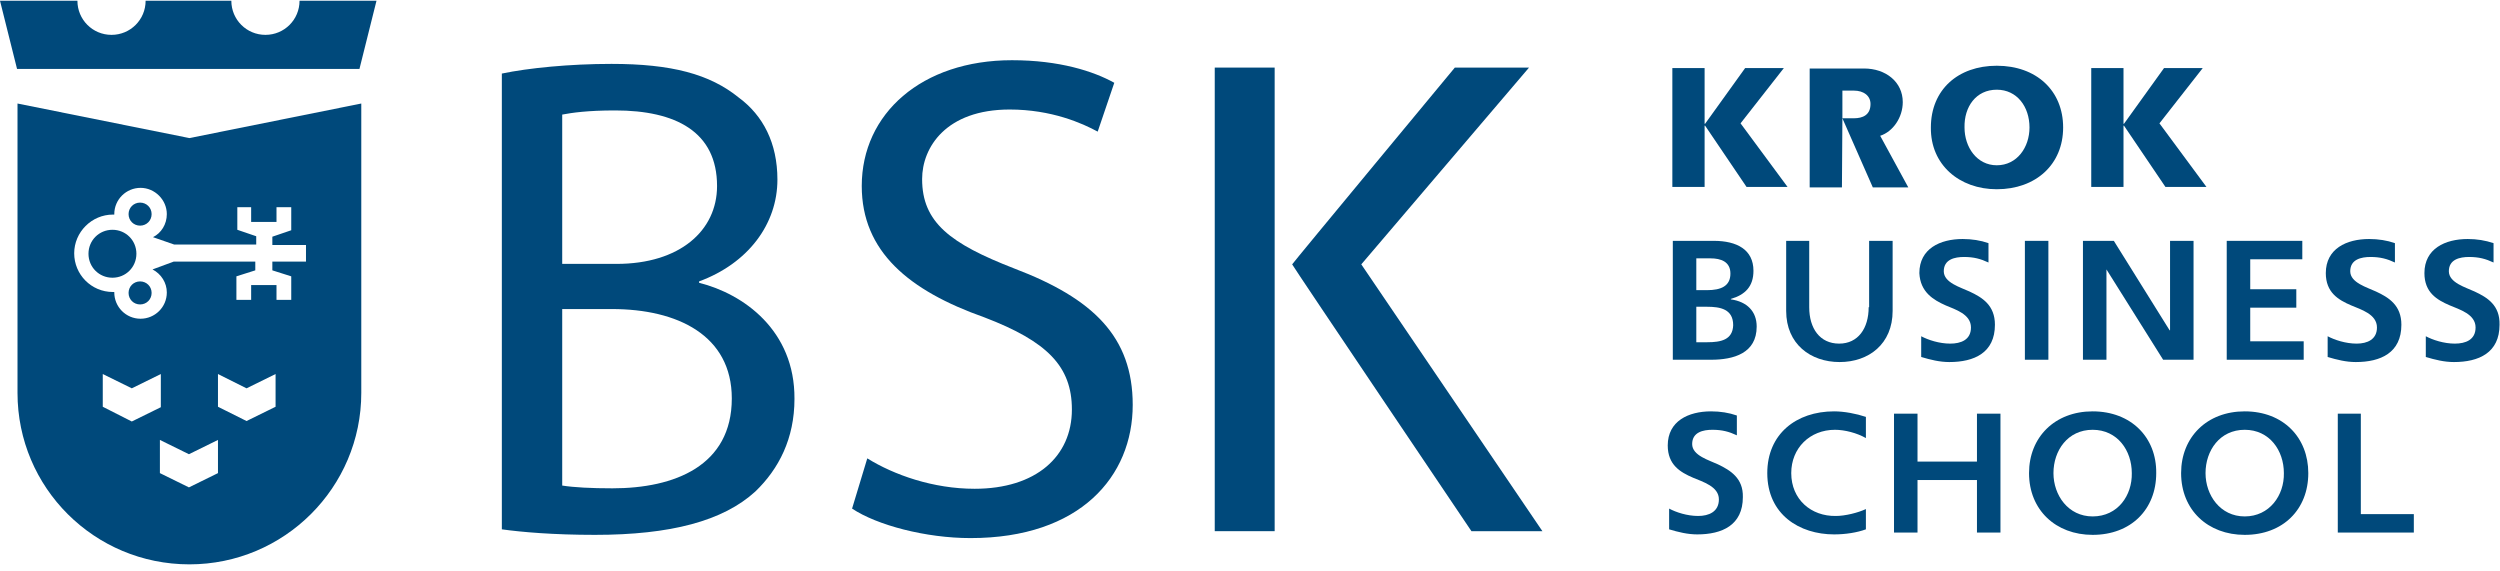 <?xml version="1.0" encoding="UTF-8"?> <svg xmlns="http://www.w3.org/2000/svg" width="311" height="71" viewBox="0 0 311 71" fill="none"> <g clip-path="url(#clip0)"> <path d="M86.965 35.179V35.007C93.042 32.771 96.711 27.898 96.711 22.337C96.711 17.808 94.934 14.369 91.895 12.133C88.284 9.209 83.526 7.948 76.073 7.948C70.856 7.948 65.697 8.464 62.429 9.152V65.849C64.894 66.193 68.85 66.537 74.009 66.537C83.411 66.537 89.946 64.817 93.959 61.148C96.883 58.339 98.832 54.555 98.832 49.625C98.889 41.083 92.469 36.554 86.965 35.179ZM69.939 14.254C71.143 14.025 73.092 13.738 76.532 13.738C84.042 13.738 89.201 16.375 89.201 23.14C89.201 28.701 84.558 32.828 76.704 32.828H69.939V14.254ZM76.188 60.747C73.551 60.747 71.372 60.632 69.939 60.403V38.446H76.13C84.271 38.446 91.036 41.714 91.036 49.568C91.036 57.938 83.927 60.747 76.188 60.747Z" fill="#00497B"></path> <path d="M126.177 33.401C118.209 30.306 114.712 27.669 114.712 22.28C114.712 18.325 117.693 13.624 125.604 13.624C130.821 13.624 134.662 15.343 136.553 16.375L138.617 10.299C136.037 8.865 131.795 7.49 125.891 7.49C114.654 7.49 107.202 14.14 107.202 23.14C107.202 31.28 113.049 36.153 122.451 39.478C130.247 42.459 133.343 45.555 133.343 50.944C133.343 56.791 128.872 60.804 121.247 60.804C116.088 60.804 111.215 59.084 107.89 57.02L105.998 63.269C109.094 65.333 115.17 66.938 120.731 66.938C134.375 66.938 140.91 59.256 140.91 50.37C140.91 41.886 135.98 37.128 126.177 33.401Z" fill="#00497B"></path> <path d="M158.567 8.407H151.114V66.078H158.567V8.407Z" fill="#00497B"></path> <path d="M190.212 8.407H180.982C180.982 8.407 160.917 32.599 160.745 32.886C160.86 33.172 183.046 66.078 183.046 66.078H191.874L169.345 32.886L190.212 8.407Z" fill="#00497B"></path> <path d="M212.053 15.63H212.111L217.27 23.255H222.372L216.525 15.344L221.914 8.464H217.098L212.111 15.401H212.053V8.464H208.04V23.255H212.053V15.63Z" fill="#00497B"></path> <path d="M229.194 14.713V11.273H230.627C231.831 11.273 232.691 11.904 232.691 12.936C232.691 14.312 231.716 14.713 230.627 14.713H229.194L232.978 23.312H237.392L233.895 16.891C235.5 16.375 236.704 14.598 236.704 12.706C236.704 10.184 234.583 8.522 231.888 8.522H225.124V23.312H229.137L229.194 14.713Z" fill="#00497B"></path> <path d="M248.399 23.541C253.272 23.541 256.654 20.446 256.654 15.859C256.654 11.273 253.329 8.178 248.399 8.178C243.583 8.178 240.201 11.159 240.201 15.859C240.144 20.503 243.755 23.541 248.399 23.541ZM248.399 11.159C250.921 11.159 252.469 13.28 252.469 15.859C252.469 18.325 250.921 20.56 248.399 20.56C245.934 20.56 244.386 18.325 244.386 15.859C244.328 13.28 245.819 11.159 248.399 11.159Z" fill="#00497B"></path> <path d="M264.164 15.63H264.221L269.38 23.255H274.483L268.635 15.344L274.024 8.464H269.208L264.221 15.401H264.164V8.464H260.151V23.255H264.164V15.63Z" fill="#00497B"></path> <path d="M215.321 37.242V37.185C217.098 36.669 218.13 35.637 218.13 33.688C218.13 31.051 216.066 29.962 213.2 29.962H208.098V44.752H212.856C215.665 44.752 218.531 43.95 218.531 40.625C218.531 38.733 217.327 37.529 215.321 37.242ZM211.021 32.14H212.799C214.06 32.14 215.264 32.542 215.264 34.032C215.264 35.58 214.117 36.096 212.34 36.096H211.021V32.14ZM212.397 42.574H211.021V38.16H212.34C214.002 38.16 215.608 38.446 215.608 40.453C215.55 42.287 214.06 42.574 212.397 42.574Z" fill="#00497B"></path> <path d="M232.462 38.217C232.462 40.854 231.143 42.746 228.793 42.746C226.385 42.746 225.067 40.854 225.067 38.217V29.962H222.2V38.676C222.2 42.803 225.239 45.039 228.85 45.039C232.462 45.039 235.443 42.803 235.443 38.676V29.962H232.519V38.217H232.462Z" fill="#00497B"></path> <path d="M242.035 37.988C243.239 38.504 245.188 39.077 245.188 40.739C245.188 42.287 243.927 42.746 242.609 42.746C241.233 42.746 239.857 42.287 238.997 41.829V44.408C240.144 44.752 241.29 45.039 242.494 45.039C245.59 45.039 248.169 43.892 248.169 40.395C248.169 37.988 246.622 37.013 245.016 36.268C243.927 35.752 241.806 35.179 241.806 33.745C241.806 32.255 243.182 31.968 244.328 31.968C245.532 31.968 246.392 32.198 247.367 32.656V30.248C246.392 29.905 245.303 29.733 244.156 29.733C241.347 29.733 238.768 30.936 238.768 33.975C238.882 36.325 240.488 37.3 242.035 37.988Z" fill="#00497B"></path> <path d="M254.819 29.962H251.896V44.752H254.819V29.962Z" fill="#00497B"></path> <path d="M272.877 29.962H269.954V41.083H269.896L262.96 29.962H259.119V44.752H262.043V33.516L269.094 44.752H272.877V29.962Z" fill="#00497B"></path> <path d="M286.579 42.459H279.929V38.274H285.661V35.981H279.929V32.255H286.407V29.962H277.005V44.752H286.579V42.459Z" fill="#00497B"></path> <path d="M293.171 42.746C291.795 42.746 290.42 42.287 289.56 41.829V44.408C290.706 44.752 291.853 45.039 293.057 45.039C296.152 45.039 298.732 43.892 298.732 40.395C298.732 37.988 297.184 37.013 295.579 36.268C294.49 35.752 292.369 35.179 292.369 33.745C292.369 32.255 293.745 31.968 294.891 31.968C296.095 31.968 296.955 32.198 297.929 32.656V30.248C296.955 29.905 295.866 29.733 294.719 29.733C291.91 29.733 289.33 30.936 289.33 33.975C289.33 36.383 290.878 37.3 292.483 37.988C293.687 38.504 295.694 39.077 295.694 40.739C295.694 42.23 294.49 42.746 293.171 42.746Z" fill="#00497B"></path> <path d="M307.847 36.268C306.758 35.752 304.637 35.179 304.637 33.745C304.637 32.255 306.013 31.968 307.159 31.968C308.363 31.968 309.223 32.198 310.197 32.656V30.248C309.166 29.905 308.134 29.733 306.987 29.733C304.178 29.733 301.598 30.936 301.598 33.975C301.598 36.383 303.146 37.3 304.751 37.988C305.955 38.504 307.962 39.077 307.962 40.739C307.962 42.287 306.7 42.746 305.382 42.746C304.006 42.746 302.63 42.287 301.77 41.829V44.408C302.917 44.752 304.063 45.039 305.267 45.039C308.363 45.039 310.943 43.892 310.943 40.395C311 37.988 309.452 37.013 307.847 36.268Z" fill="#00497B"></path> <path d="M213.716 57.766C212.627 57.25 210.505 56.676 210.505 55.243C210.505 53.753 211.881 53.466 213.028 53.466C214.232 53.466 215.092 53.695 216.066 54.154V51.689C215.092 51.345 214.002 51.173 212.856 51.173C210.047 51.173 207.467 52.377 207.467 55.415C207.467 57.823 209.015 58.74 210.62 59.428C211.824 59.944 213.83 60.517 213.83 62.122C213.83 63.67 212.569 64.186 211.251 64.186C209.875 64.186 208.499 63.728 207.639 63.269V65.849C208.786 66.193 209.932 66.479 211.136 66.479C214.232 66.479 216.811 65.333 216.811 61.836C216.869 59.485 215.264 58.511 213.716 57.766Z" fill="#00497B"></path> <path d="M222.831 58.855C222.831 55.759 225.124 53.466 228.277 53.466C229.481 53.466 231.029 53.867 232.118 54.498V51.861C230.914 51.46 229.423 51.173 228.162 51.173C223.461 51.173 219.85 53.982 219.85 58.855C219.85 64.014 223.863 66.479 228.162 66.479C229.595 66.479 231.029 66.25 232.118 65.849V63.326C231.143 63.785 229.538 64.186 228.392 64.186C225.296 64.243 222.831 62.122 222.831 58.855Z" fill="#00497B"></path> <path d="M245.934 57.422H238.538V51.46H235.615V66.25H238.538V59.715H245.934V66.25H248.857V51.46H245.934V57.422Z" fill="#00497B"></path> <path d="M260.323 51.173C255.622 51.173 252.412 54.383 252.412 58.855C252.412 63.441 255.737 66.537 260.323 66.537C265.081 66.537 268.234 63.384 268.234 58.855C268.291 54.441 265.138 51.173 260.323 51.173ZM260.323 64.243C257.284 64.243 255.45 61.606 255.45 58.855C255.45 56.046 257.227 53.466 260.323 53.466C263.418 53.466 265.196 56.046 265.196 58.855C265.253 61.606 263.476 64.243 260.323 64.243Z" fill="#00497B"></path> <path d="M279.241 51.173C274.54 51.173 271.33 54.383 271.33 58.855C271.33 63.441 274.655 66.537 279.241 66.537C283.999 66.537 287.152 63.384 287.152 58.855C287.152 54.441 284.056 51.173 279.241 51.173ZM279.241 64.243C276.202 64.243 274.368 61.606 274.368 58.855C274.368 56.046 276.145 53.466 279.241 53.466C282.336 53.466 284.114 56.046 284.114 58.855C284.171 61.606 282.336 64.243 279.241 64.243Z" fill="#00497B"></path> <path d="M293.687 51.46H290.821V66.25H300.28V63.957H293.687V51.46Z" fill="#00497B"></path> <path d="M33.02 4.337C30.67 4.337 28.778 2.445 28.778 0.094H18.115C18.115 2.445 16.224 4.337 13.873 4.337C11.523 4.337 9.631 2.445 9.631 0.094H0L2.121 8.579H44.715L46.836 0.094H37.263C37.263 2.445 35.371 4.337 33.02 4.337Z" fill="#00497B"></path> <path d="M17.427 25.204C16.625 25.204 15.994 25.834 15.994 26.637C15.994 27.439 16.625 28.07 17.427 28.07C18.23 28.07 18.861 27.439 18.861 26.637C18.861 25.834 18.23 25.204 17.427 25.204Z" fill="#00497B"></path> <path d="M17.427 35.007C16.625 35.007 15.994 35.637 15.994 36.44C15.994 37.242 16.625 37.873 17.427 37.873C18.23 37.873 18.861 37.242 18.861 36.44C18.861 35.637 18.23 35.007 17.427 35.007Z" fill="#00497B"></path> <path d="M16.969 31.567C16.969 29.905 15.65 28.586 13.988 28.586C12.325 28.586 11.007 29.905 11.007 31.567C11.007 33.23 12.325 34.548 13.988 34.548C15.65 34.548 16.969 33.23 16.969 31.567Z" fill="#00497B"></path> <path d="M2.178 12.878V48.88C2.178 60.689 11.752 70.206 23.561 70.206C35.371 70.206 44.944 60.632 44.944 48.88V12.878L23.561 17.178L2.178 12.878ZM12.784 50.6V46.529L16.396 48.307L20.007 46.529V50.657L16.396 52.434L12.784 50.6ZM27.116 58.855L23.504 60.632L19.892 58.855V54.727L23.504 56.504L27.116 54.727V58.855ZM34.282 50.6L30.67 52.377L27.116 50.6V46.529L30.67 48.307L34.282 46.529V50.6ZM29.409 25.777H31.243V27.611H34.396V25.777H36.231V28.643L33.88 29.446V30.478H38.065V32.542H33.88V33.631L36.231 34.376V37.3H34.396V35.465H31.243V37.3H29.409V34.376L31.759 33.631V32.542H21.612L18.975 33.516C20.064 34.089 20.752 35.179 20.752 36.383C20.752 38.217 19.262 39.65 17.485 39.65C15.65 39.65 14.217 38.16 14.217 36.383V36.325C14.16 36.325 14.102 36.325 14.045 36.325C11.351 36.325 9.23 34.147 9.23 31.51C9.23 28.873 11.408 26.694 14.045 26.694C14.102 26.694 14.16 26.694 14.217 26.694V26.637C14.217 24.802 15.708 23.369 17.485 23.369C19.262 23.369 20.752 24.86 20.752 26.637C20.752 27.898 20.064 28.987 19.033 29.503L21.67 30.421H31.874V29.389L29.523 28.586V25.777H29.409Z" fill="#00497B"></path> </g> <defs> <clipPath id="clip0"> <rect width="311" height="70.111" fill="white" transform="translate(0 0.094)"></rect> </clipPath> </defs> </svg> 